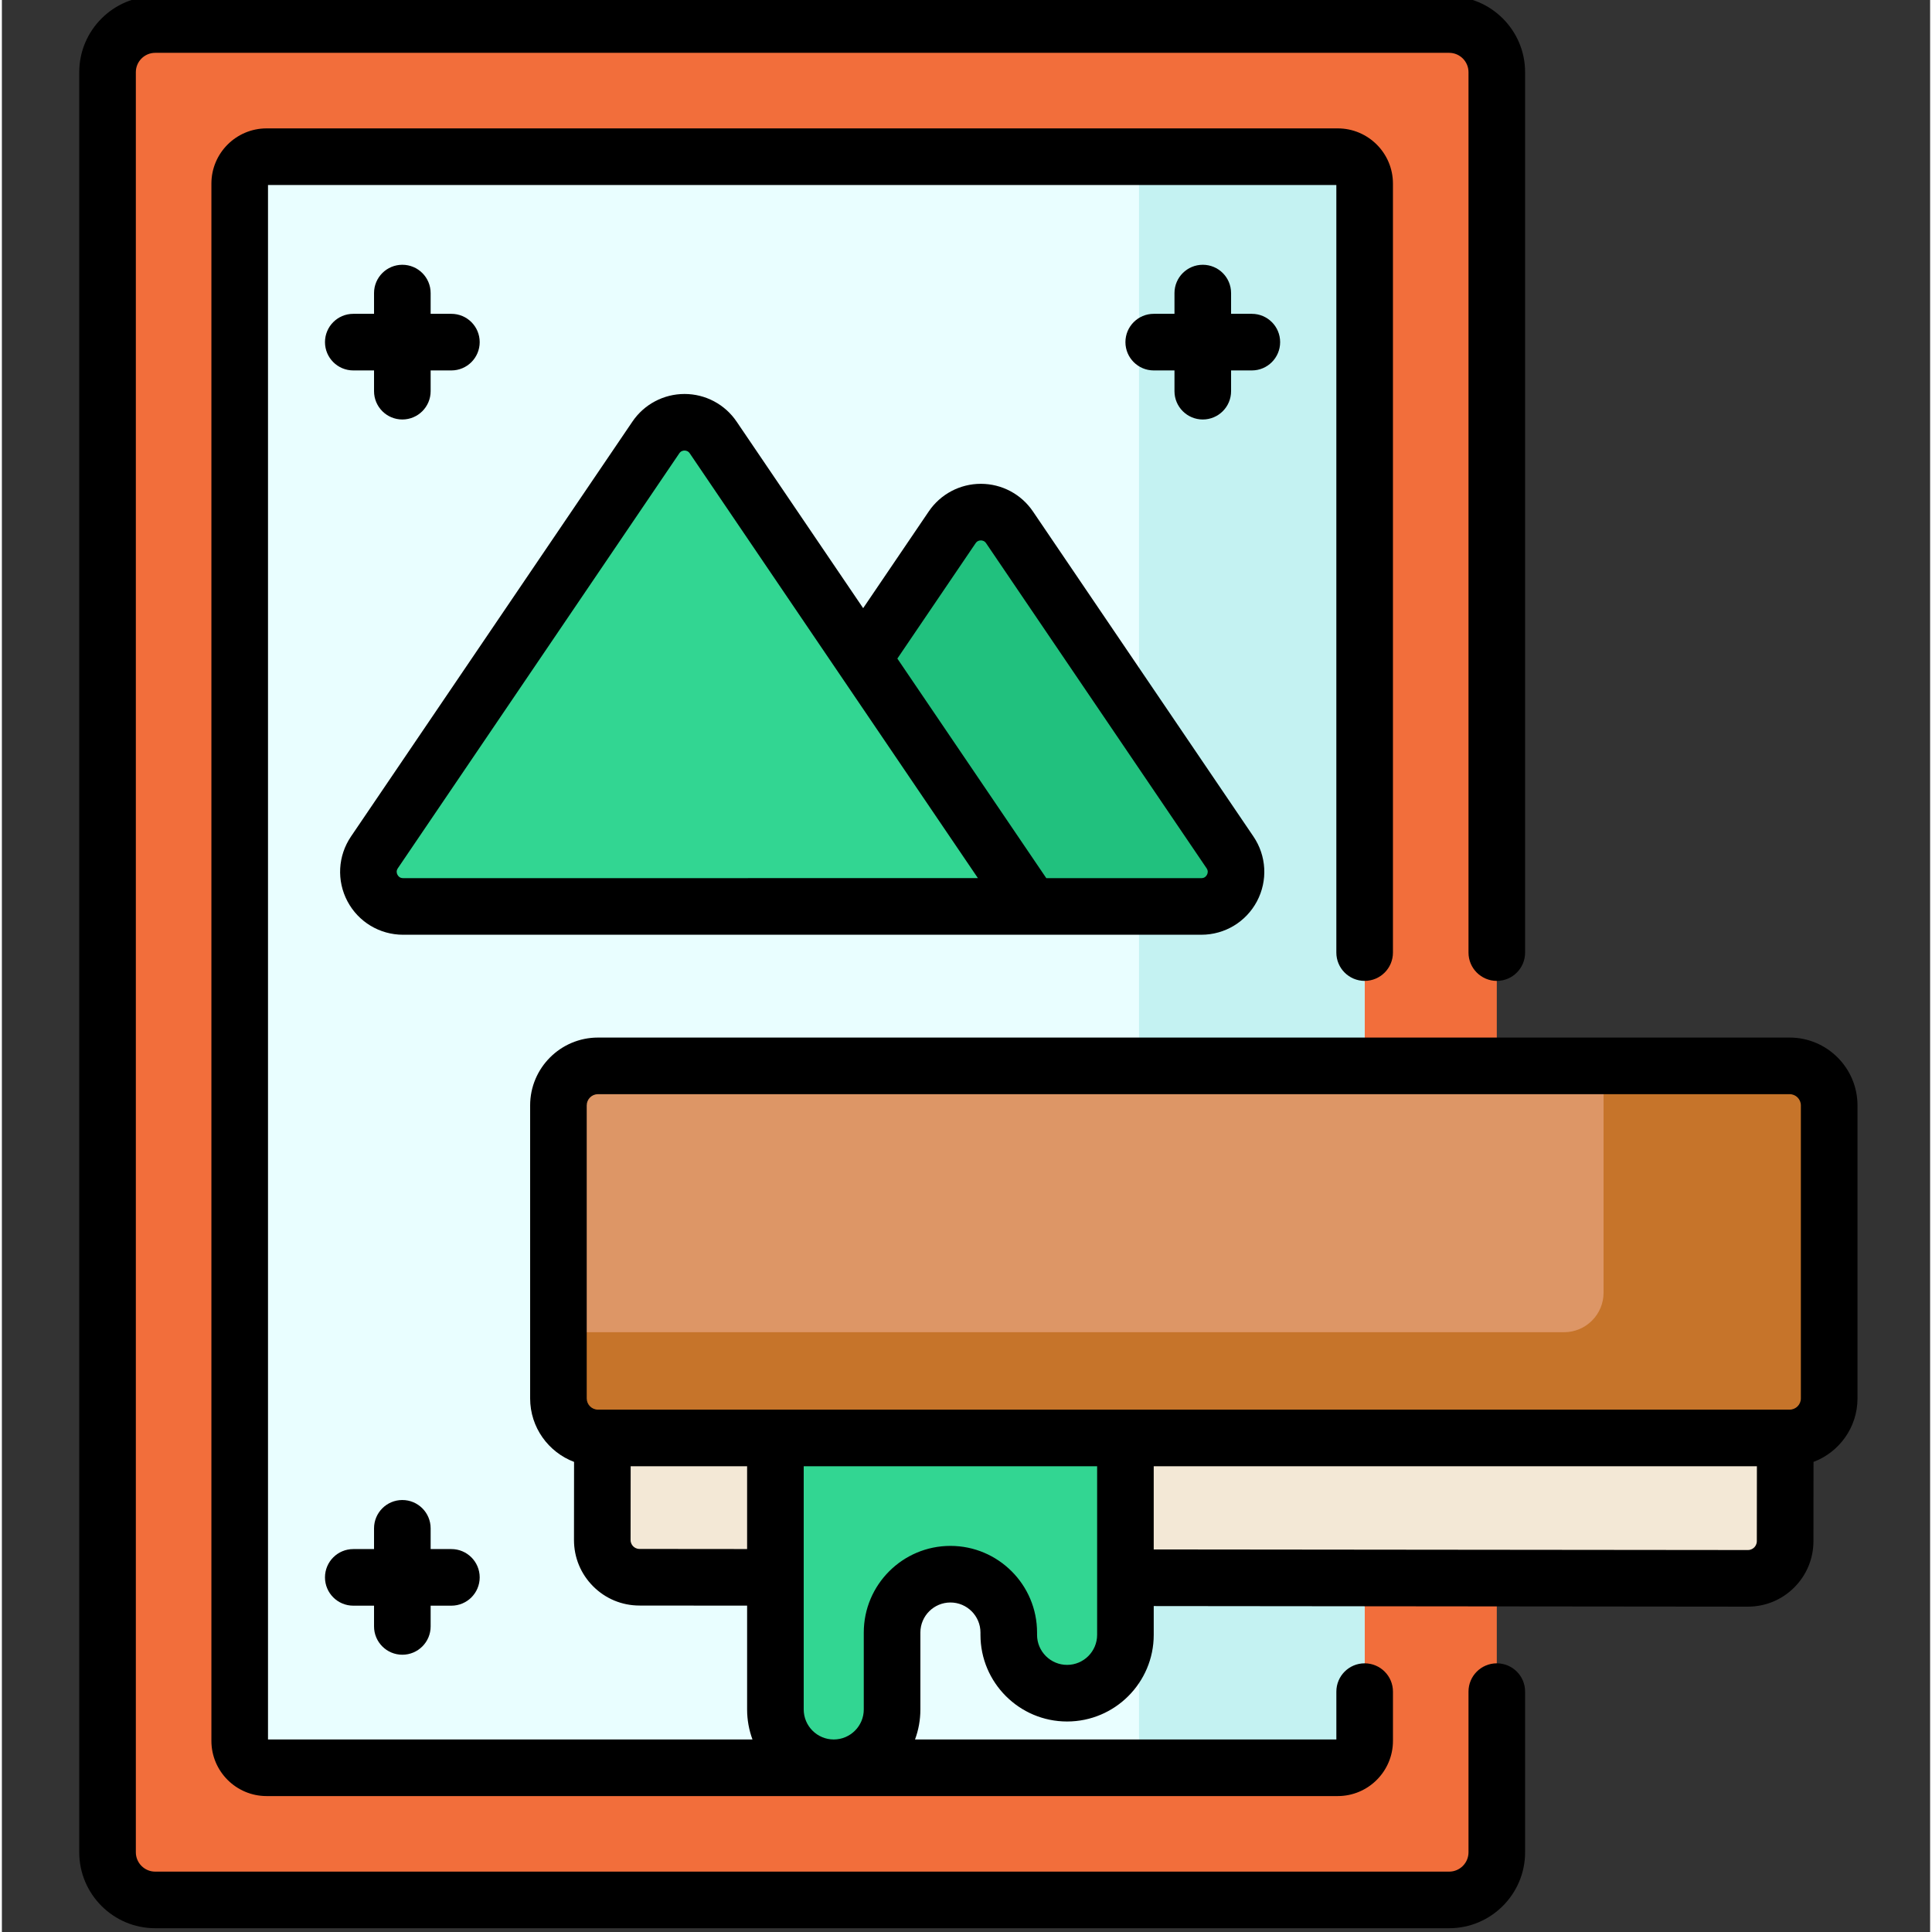 <svg height="511pt" viewBox="-20 1 511 511.999" width="511pt" xmlns="http://www.w3.org/2000/svg"><rect x="-20" y="1" width="511" height="511.999" fill="#333333" stroke="none"/><path d="m363.539 504.5h-342.91c-6.973 0-12.629-5.656-12.629-12.633v-471.734c0-6.977 5.656-12.633 12.629-12.633h342.91c6.973 0 12.629 5.656 12.629 12.633v471.734c0 6.977-5.652 12.633-12.629 12.633zm0 0" fill="#f26e3b"/><path d="m43.023 462.348v-412.695c0-3.938 3.191-7.129 7.129-7.129h283.863c3.938 0 7.129 3.191 7.129 7.129v412.695c0 3.938-3.191 7.129-7.129 7.129h-283.863c-3.938 0-7.129-3.191-7.129-7.129zm0 0" fill="#e9feff"/><path d="m334.016 42.523h-52.66v426.953h52.66c3.938 0 7.129-3.191 7.129-7.129v-412.695c.004-3.938-3.191-7.129-7.129-7.129zm0 0" fill="#c4f2f2"/><path d="m231.844 140.738-68.156 100.477h134.188c7.363 0 11.723-8.23 7.594-14.324l-58.441-86.152c-3.641-5.367-11.543-5.367-15.184 0zm0 0" fill="#21c17e"/><path d="m153.312 116.93-74.59 109.965c-4.133 6.09.23 14.324 7.594 14.324h166.488l-84.309-124.289c-3.637-5.367-11.543-5.367-15.184 0zm0 0" fill="#32d692"/><path d="m442.703 419.277-293.738-.293c-5.445-.004-9.859-4.426-9.852-9.875l.098-97.809 313.465.309-.098 97.812c-.004 5.445-4.426 9.859-9.875 9.855zm0 0" fill="#f3e8d6"/><path d="m184.992 382.07v71.945c0 8.539 6.922 15.461 15.461 15.461s15.461-6.922 15.461-15.461v-20.379c0-8.539 6.918-15.461 15.457-15.461 8.539 0 15.461 6.922 15.461 15.461v.617c0 8.535 6.922 15.461 15.461 15.461 8.539 0 15.461-6.926 15.461-15.461v-52.184" fill="#32d692"/><path d="m453.77 382.07h-315.801c-5.785 0-10.48-4.691-10.48-10.48v-77.645c0-5.789 4.691-10.48 10.48-10.48h315.801c5.789 0 10.48 4.691 10.48 10.48v77.645c0 5.789-4.691 10.48-10.48 10.48zm0 0" fill="#dd9666"/><path d="m453.77 283.465h-49.309v60.105c0 5.789-4.691 10.48-10.48 10.48h-266.492v17.539c0 5.789 4.691 10.48 10.48 10.48h315.801c5.789 0 10.48-4.691 10.48-10.48v-77.645c0-5.789-4.691-10.48-10.48-10.48zm0 0" fill="#c6742a"/><path d="m376.168 441.797c-4.141 0-7.5 3.355-7.5 7.5v42.57c0 2.832-2.301 5.133-5.129 5.133h-342.906c-2.832 0-5.133-2.301-5.133-5.133v-471.734c0-2.832 2.301-5.133 5.133-5.133h342.906c2.828 0 5.129 2.301 5.129 5.133v233.312c0 4.141 3.359 7.5 7.5 7.5 4.145 0 7.5-3.359 7.5-7.5v-233.312c0-11.102-9.031-20.133-20.129-20.133h-342.906c-11.102 0-20.133 9.031-20.133 20.133v471.734c0 11.102 9.031 20.133 20.133 20.133h342.906c11.098 0 20.129-9.031 20.129-20.133v-42.57c0-4.145-3.355-7.5-7.5-7.5zm0 0"/><path d="m453.773 275.965h-315.801c-9.918 0-17.98 8.066-17.98 17.98v77.645c0 7.684 4.844 14.258 11.641 16.828l-.02 20.684c-.004 4.641 1.797 9.004 5.074 12.285 3.273 3.285 7.633 5.094 12.27 5.098l28.535.027v27.504c0 2.797.504 5.48 1.422 7.961h-128.391v-411.953h283.121v203.418c0 4.145 3.359 7.5 7.5 7.5 4.145 0 7.5-3.355 7.5-7.5v-203.789c0-8.066-6.562-14.629-14.629-14.629h-283.863c-8.066 0-14.629 6.562-14.629 14.629v412.695c0 8.066 6.562 14.629 14.629 14.629h283.863c8.066 0 14.633-6.562 14.633-14.629v-13.051c0-4.145-3.359-7.5-7.5-7.5-4.145 0-7.5 3.355-7.5 7.5v12.68h-111.66c.922-2.48 1.422-5.164 1.422-7.957v-20.383c0-4.391 3.574-7.961 7.961-7.961 4.391 0 7.961 3.57 7.961 7.961v.617c0 12.66 10.297 22.961 22.957 22.961 12.66 0 22.961-10.301 22.961-22.961v-7.633l157.445.156h.02c4.633 0 8.988-1.801 12.266-5.074 3.281-3.277 5.094-7.637 5.098-12.273l.02-21.008c6.805-2.566 11.656-9.145 11.656-16.832v-77.645c-.004-9.914-8.07-17.98-17.98-17.98zm-318.785 17.98c0-1.645 1.34-2.98 2.98-2.98h315.801c1.645 0 2.98 1.336 2.98 2.98v77.645c0 1.645-1.336 2.98-2.98 2.98h-315.801c-1.641 0-2.98-1.336-2.98-2.98zm13.984 117.539c-.852 0-1.41-.434-1.668-.695-.258-.258-.691-.82-.691-1.672l.02-19.547h30.859v21.941zm121.277 22.77c0 4.387-3.57 7.957-7.961 7.957-4.387 0-7.957-3.57-7.957-7.957v-.617c0-12.66-10.301-22.961-22.961-22.961s-22.961 10.301-22.961 22.961v20.379c0 4.391-3.57 7.961-7.957 7.961-4.391 0-7.961-3.57-7.961-7.961v-64.445h77.758zm174.133-23.168c-.258.258-.816.688-1.668.688h-.004l-157.461-.156v-22.047h159.848l-.02 19.844c0 .852-.434 1.414-.695 1.672zm0 0"/><path d="m297.875 248.715c6.191 0 11.836-3.395 14.734-8.863s2.539-12.047-.934-17.168l-58.441-86.156c-3.105-4.578-8.266-7.312-13.801-7.312-5.531 0-10.691 2.734-13.797 7.312l-17.391 25.641-33.543-49.449c-3.105-4.578-8.262-7.312-13.797-7.312s-10.695 2.734-13.801 7.312l-74.59 109.965c-3.473 5.121-3.832 11.699-.934 17.168 2.898 5.469 8.543 8.863 14.73 8.863zm-59.824-103.766c.41-.605.98-.734 1.387-.734.402 0 .973.129 1.383.734l58.441 86.152c.469.691.309 1.32.094 1.727-.215.406-.645.891-1.48.891h-41.094l-39.473-58.191zm-151.738 88.766c-.832 0-1.262-.484-1.477-.891-.219-.402-.375-1.035.094-1.723l74.59-109.965c.41-.605.98-.734 1.387-.734.402 0 .973.129 1.383.734l39.68 58.496c.043.066.09.133.137.199l36.551 53.883zm0 0"/><path d="m86.125 71.168c-4.145 0-7.5 3.355-7.5 7.5v5.5h-5.5c-4.145 0-7.5 3.355-7.5 7.5 0 4.141 3.355 7.5 7.5 7.5h5.5v5.5c0 4.141 3.355 7.5 7.5 7.5 4.141 0 7.5-3.359 7.5-7.5v-5.5h5.5c4.141 0 7.5-3.359 7.5-7.5 0-4.145-3.359-7.5-7.5-7.5h-5.5v-5.5c0-4.145-3.359-7.5-7.5-7.5zm0 0"/><path d="m318.75 91.668c0-4.145-3.355-7.5-7.5-7.5h-5.5v-5.5c0-4.145-3.355-7.5-7.5-7.5-4.141 0-7.5 3.355-7.5 7.5v5.5h-5.5c-4.141 0-7.5 3.355-7.5 7.5 0 4.141 3.359 7.5 7.5 7.5h5.5v5.5c0 4.141 3.359 7.5 7.5 7.5 4.145 0 7.5-3.359 7.5-7.5v-5.5h5.5c4.145 0 7.5-3.359 7.5-7.5zm0 0"/><path d="m86.125 439.52c4.141 0 7.5-3.359 7.5-7.5v-5.5h5.5c4.141 0 7.5-3.359 7.5-7.5s-3.359-7.5-7.5-7.5h-5.5v-5.5c0-4.141-3.359-7.5-7.5-7.5-4.145 0-7.5 3.359-7.5 7.5v5.5h-5.5c-4.145 0-7.5 3.359-7.5 7.5s3.355 7.5 7.5 7.5h5.5v5.5c0 4.141 3.355 7.5 7.5 7.5zm0 0"/></svg>